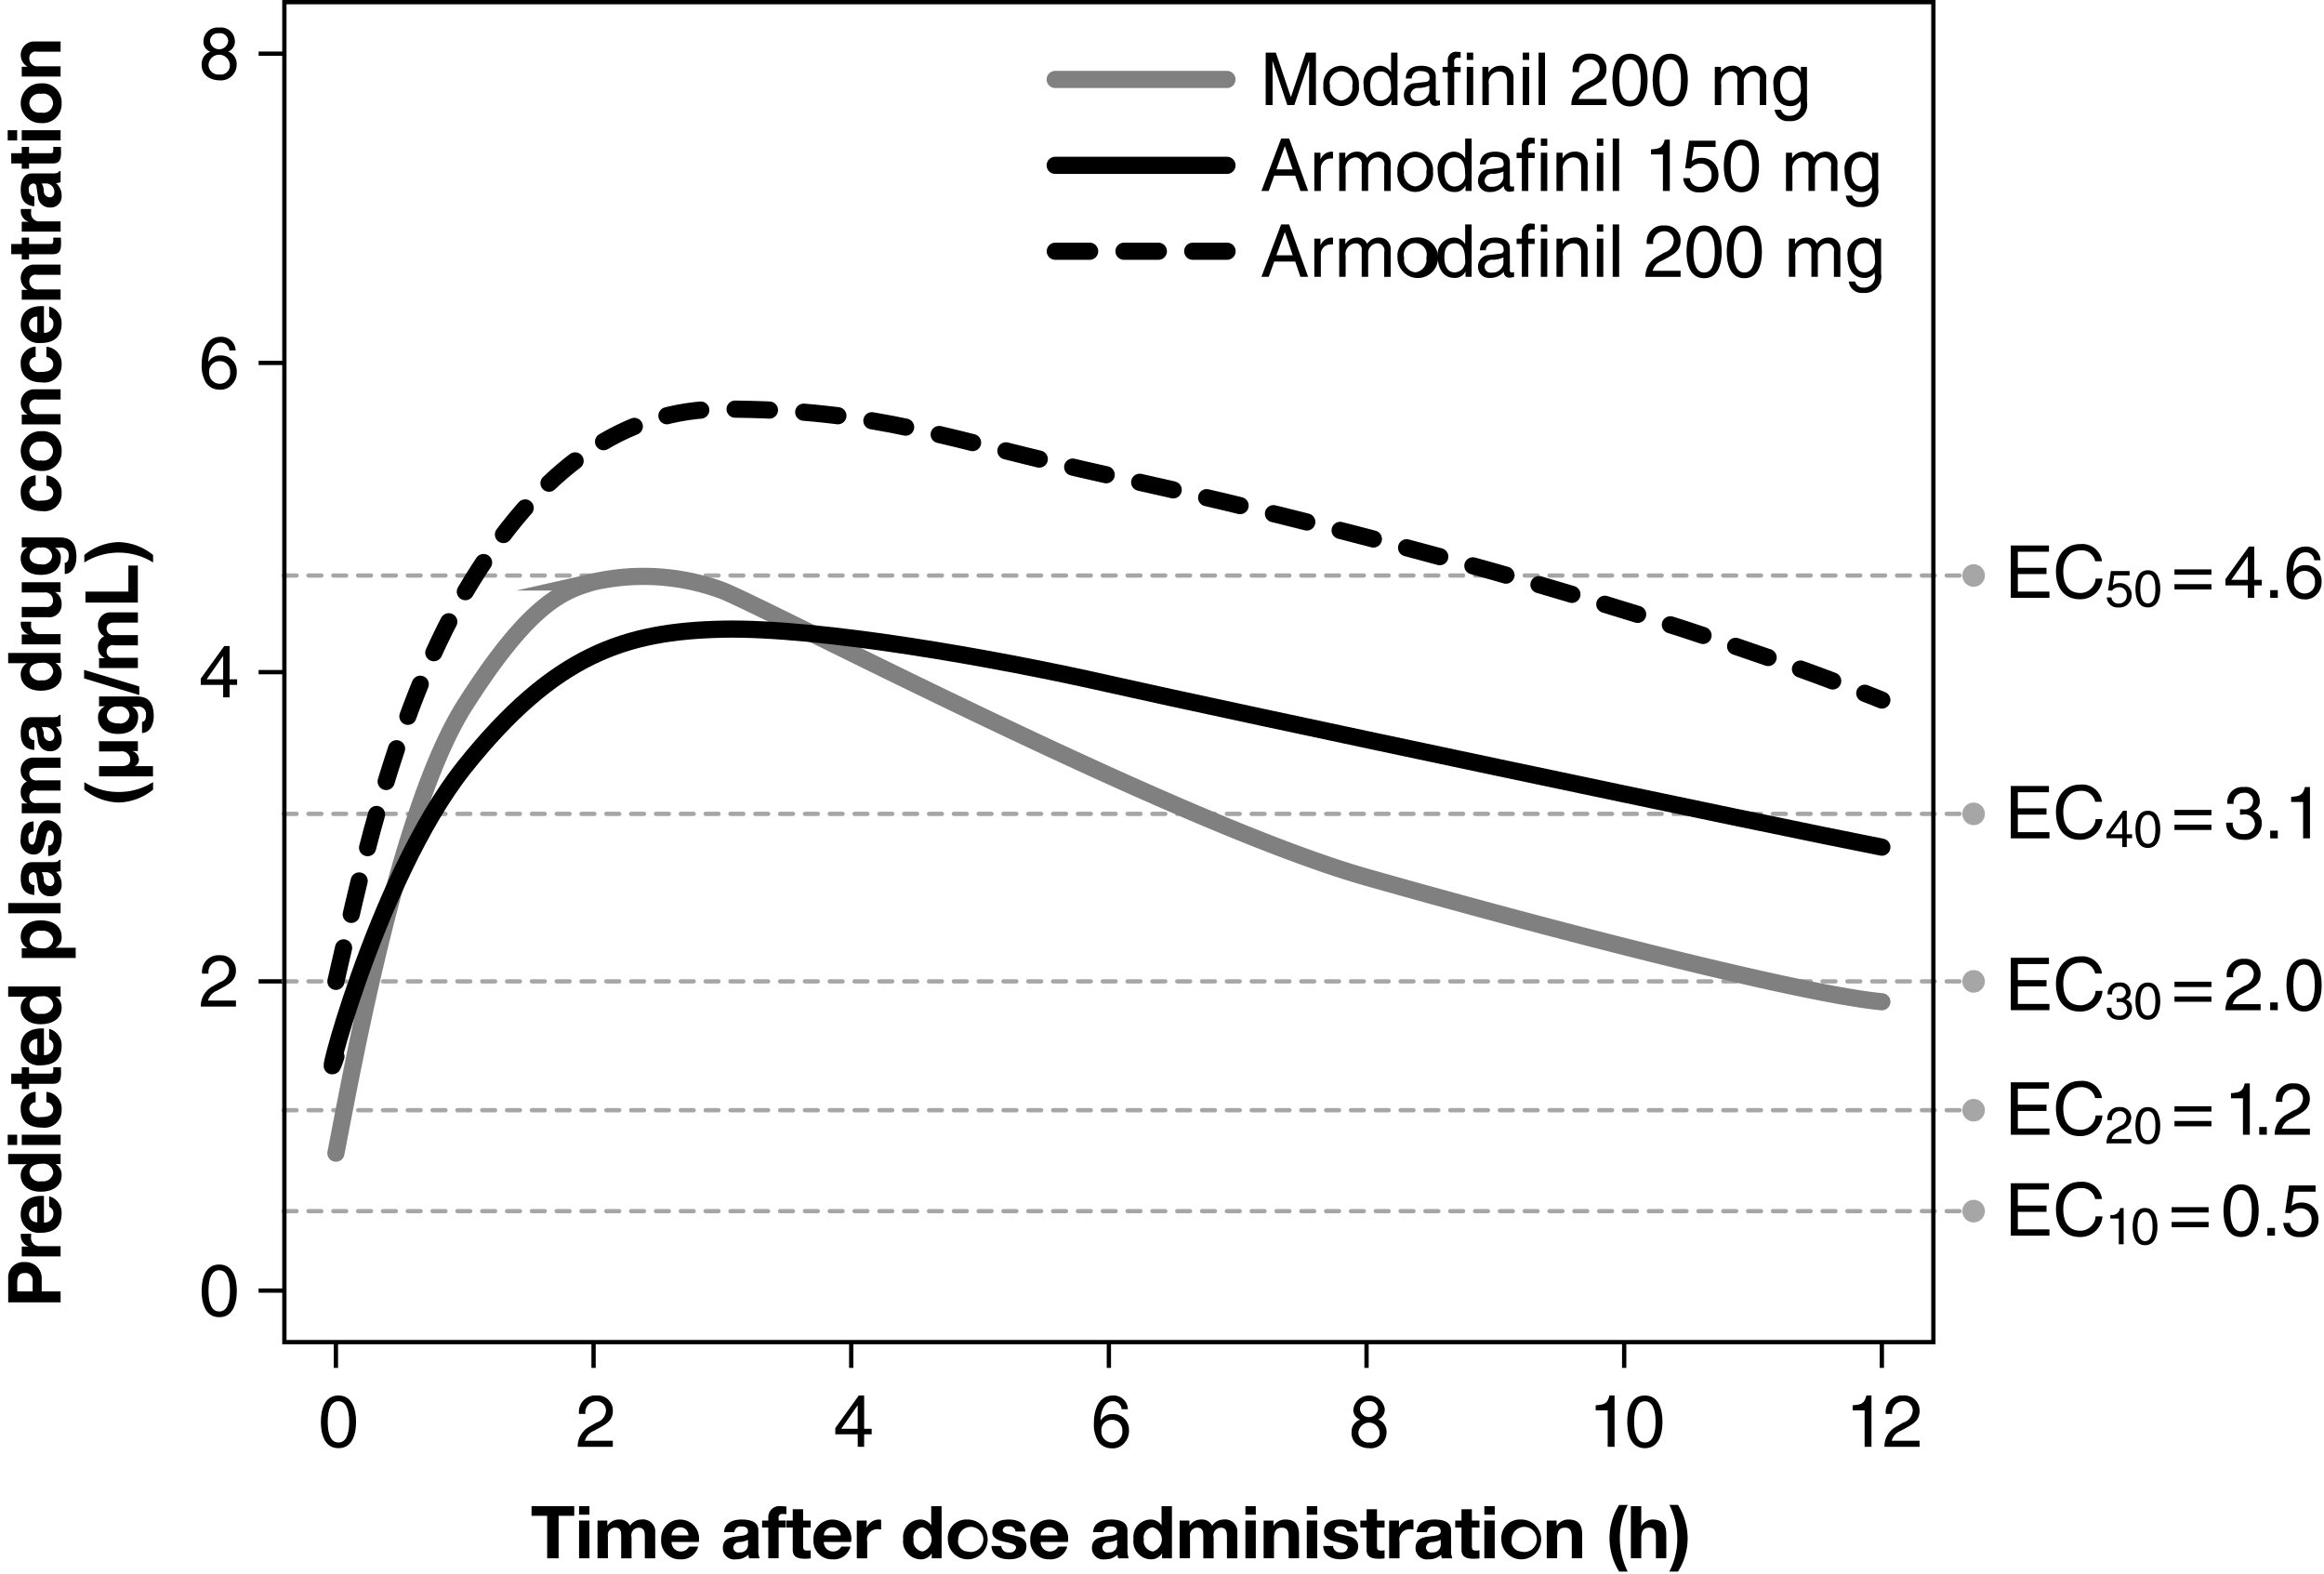 <svg id="Layer_1" data-name="Layer 1" xmlns="http://www.w3.org/2000/svg" viewBox="0 0 270.592 183.27">
  <defs>
    <style>
      .cls-1, .cls-2, .cls-3, .cls-4, .cls-5 {
        fill: none;
        stroke-miterlimit: 10;
      }

      .cls-1, .cls-3, .cls-4 {
        stroke: #000;
      }

      .cls-1, .cls-5 {
        stroke-width: 0.5px;
      }

      .cls-2 {
        stroke: gray;
      }

      .cls-2, .cls-3, .cls-4, .cls-5 {
        stroke-linecap: round;
      }

      .cls-2, .cls-3, .cls-4 {
        stroke-width: 2px;
      }

      .cls-4 {
        stroke-dasharray: 4 4;
      }

      .cls-5 {
        stroke: #a6a6a6;
        stroke-dasharray: 1.5 1.39;
      }

      .cls-6 {
        fill: #a6a6a6;
      }
    </style>
  </defs>
  <title>CEP5249_Figure-07</title>
  <g>
    <path d="M16.111,165.262v1.275h-6.1v-2.788a1.784,1.784,0,0,1,1.955-1.9A1.87,1.87,0,0,1,13.91,163.8v1.462h2.2Zm-3.255-1.181a0.83,0.83,0,0,0-.952-0.952c-0.6,0-.841.332-0.841,1.122v1.011h1.793v-1.181Z" transform="translate(-9.056 -14.917)"/>
    <path d="M11.589,161.182v-1.139h0.782v-0.017a1.323,1.323,0,0,1-.9-1.241,2.143,2.143,0,0,1,.017-0.229h1.207a2.213,2.213,0,0,0-.017.34,0.961,0.961,0,0,0,1.079,1.1h2.354v1.19H11.589Z" transform="translate(-9.056 -14.917)"/>
    <path d="M14.785,154.195a1.958,1.958,0,0,1,1.445,1.989c0,1.275-.612,2.252-2.474,2.252a2.1,2.1,0,0,1-2.286-2.167c0-.893.425-2.125,2.49-2.125h0.212v3.1a1.015,1.015,0,0,0,1.1-1.062,0.765,0.765,0,0,0-.493-0.765v-1.224ZM13.4,155.368a0.923,0.923,0,1,0,0,1.844v-1.844Z" transform="translate(-9.056 -14.917)"/>
    <path d="M16.111,149.265v1.165H15.542v0.017a1.436,1.436,0,0,1,.688,1.309c0,1.343-1.19,1.9-2.431,1.9-1.563,0-2.329-.884-2.329-1.878a1.451,1.451,0,0,1,.706-1.309v-0.017H10.008v-1.19h6.1Zm-0.858,2.193a1.113,1.113,0,0,0-1.3-1.054c-0.723,0-1.454.2-1.454,1.02a1.142,1.142,0,0,0,1.386,1.012A1.184,1.184,0,0,0,15.252,151.458Z" transform="translate(-9.056 -14.917)"/>
    <path d="M11.054,147.021v1.19h-1.1v-1.19h1.1Zm0.536,0h4.521v1.19H11.589v-1.19Z" transform="translate(-9.056 -14.917)"/>
    <path d="M14.462,142.032A1.934,1.934,0,0,1,16.23,144.1a2,2,0,0,1-2.252,2.091c-1.462,0-2.507-.637-2.507-2.167a1.85,1.85,0,0,1,1.734-2v1.207a0.768,0.768,0,0,0-.731.731v0.06a1.1,1.1,0,0,0,1.309.943c0.493,0,1.47-.017,1.47-0.918a0.83,0.83,0,0,0-.791-0.808v-1.207Z" transform="translate(-9.056 -14.917)"/>
    <path d="M11.589,139.906v-0.74h0.85v0.74H14.9c0.264,0,.365-0.009.365-0.493,0-.076-0.008-0.161-0.017-0.247h0.9c0.008,0.187.017,0.374,0.017,0.561v0.153c0,1.028-.391,1.215-0.977,1.215H12.439v0.612h-0.85V141.1H10.365v-1.19h1.224Z" transform="translate(-9.056 -14.917)"/>
    <path d="M14.785,134.7a1.958,1.958,0,0,1,1.445,1.989c0,1.275-.612,2.252-2.474,2.252a2.1,2.1,0,0,1-2.286-2.167c0-.893.425-2.125,2.49-2.125h0.212v3.1a1.015,1.015,0,0,0,1.1-1.062,0.765,0.765,0,0,0-.493-0.765V134.7ZM13.4,135.869a0.923,0.923,0,1,0,0,1.844v-1.844Z" transform="translate(-9.056 -14.917)"/>
    <path d="M16.111,129.766v1.165H15.542v0.017a1.436,1.436,0,0,1,.688,1.309c0,1.343-1.19,1.9-2.431,1.9-1.563,0-2.329-.884-2.329-1.878a1.451,1.451,0,0,1,.706-1.309v-0.017H10.008v-1.19h6.1Zm-0.858,2.193a1.113,1.113,0,0,0-1.3-1.054c-0.723,0-1.454.2-1.454,1.02a1.142,1.142,0,0,0,1.386,1.012A1.184,1.184,0,0,0,15.252,131.959Z" transform="translate(-9.056 -14.917)"/>
    <path d="M12.244,125.312v-0.017a1.439,1.439,0,0,1-.773-1.352c0-.995.765-1.878,2.329-1.878,1.241,0,2.431.561,2.431,1.9a1.322,1.322,0,0,1-.7,1.275v0.017H17.87v1.19H11.589v-1.139h0.654Zm3.009-1.045a1.185,1.185,0,0,0-1.368-.977A1.142,1.142,0,0,0,12.5,124.3c0,0.816.731,1.011,1.454,1.011A1.107,1.107,0,0,0,15.252,124.266Z" transform="translate(-9.056 -14.917)"/>
    <path d="M16.111,120.05v1.19h-6.1v-1.19h6.1Z" transform="translate(-9.056 -14.917)"/>
    <path d="M15.227,115.291c0.535,0,.654-0.119.705-0.264h0.179v1.283a1.988,1.988,0,0,1-.536.111,1.839,1.839,0,0,1,.655,1.461,1.269,1.269,0,0,1-1.317,1.377,1.382,1.382,0,0,1-1.445-1.317l-0.162-1.071a0.394,0.394,0,0,0-.357-0.417,0.615,0.615,0,0,0-.527.782,0.639,0.639,0,0,0,.629.73v1.147c-1.385-.136-1.581-1.1-1.581-2.022,0-.638.2-1.8,1.309-1.8h2.448Zm-1.317,1.164a1.742,1.742,0,0,1,.247.808,0.727,0.727,0,0,0,.68.807,0.519,0.519,0,0,0,.544-0.552,0.985,0.985,0,0,0-.893-1.062H13.91Z" transform="translate(-9.056 -14.917)"/>
    <path d="M12.966,111.712a0.654,0.654,0,0,0-.6.8c0,0.646.247,0.731,0.442,0.731,0.714,0,.2-2.83,1.861-2.83a1.707,1.707,0,0,1,1.556,1.98c0,1.028-.357,2.142-1.564,2.176v-1.224c0.382,0,.663-0.238.663-0.986,0-.612-0.3-0.756-0.468-0.756-0.756,0-.187,2.8-1.878,2.8a1.556,1.556,0,0,1-1.513-1.827c0-.884.221-1.938,1.5-2.031v1.164Z" transform="translate(-9.056 -14.917)"/>
    <path d="M16.111,103.119v1.19H13.366c-0.671,0-.893.3-0.893,0.646a0.779,0.779,0,0,0,.926.808h2.711v1.19h-2.72a0.712,0.712,0,0,0-.918.714,0.733,0.733,0,0,0,.884.739h2.754v1.19H11.589v-1.139h0.663v-0.017a1.345,1.345,0,0,1-.782-1.284,1.292,1.292,0,0,1,.723-1.258,1.41,1.41,0,0,1-.723-1.207,1.443,1.443,0,0,1,1.513-1.573h3.127Z" transform="translate(-9.056 -14.917)"/>
    <path d="M15.227,98.41c0.535,0,.654-0.119.705-0.264h0.179V99.43a1.988,1.988,0,0,1-.536.111A1.839,1.839,0,0,1,16.23,101a1.269,1.269,0,0,1-1.317,1.377,1.382,1.382,0,0,1-1.445-1.317l-0.162-1.071a0.394,0.394,0,0,0-.357-0.417,0.615,0.615,0,0,0-.527.782,0.639,0.639,0,0,0,.629.73v1.147c-1.385-.136-1.581-1.1-1.581-2.022,0-.638.2-1.8,1.309-1.8h2.448ZM13.91,99.574a1.742,1.742,0,0,1,.247.808,0.727,0.727,0,0,0,.68.807,0.519,0.519,0,0,0,.544-0.552,0.985,0.985,0,0,0-.893-1.063H13.91Z" transform="translate(-9.056 -14.917)"/>
    <path d="M16.111,90.938V92.1H15.542V92.12a1.436,1.436,0,0,1,.688,1.309c0,1.343-1.19,1.9-2.431,1.9-1.563,0-2.329-.884-2.329-1.878a1.451,1.451,0,0,1,.706-1.309V92.128H10.008v-1.19h6.1Zm-0.858,2.193a1.113,1.113,0,0,0-1.3-1.054c-0.723,0-1.454.2-1.454,1.02a1.142,1.142,0,0,0,1.386,1.012A1.184,1.184,0,0,0,15.252,93.131Z" transform="translate(-9.056 -14.917)"/>
    <path d="M11.589,89.927V88.788h0.782V88.771a1.323,1.323,0,0,1-.9-1.241,2.143,2.143,0,0,1,.017-0.229h1.207a2.213,2.213,0,0,0-.017.34,0.961,0.961,0,0,0,1.079,1.1h2.354v1.19H11.589Z" transform="translate(-9.056 -14.917)"/>
    <path d="M16.111,82.7v1.139H15.474v0.017a1.49,1.49,0,0,1,.756,1.377,1.456,1.456,0,0,1-1.666,1.538H11.589v-1.19h2.8a0.709,0.709,0,0,0,.833-0.773,0.9,0.9,0,0,0-1.028-.918H11.589V82.7h4.521Z" transform="translate(-9.056 -14.917)"/>
    <path d="M11.589,77.483h4.284c0.782,0,2.082.06,2.082,2.287,0,0.935-.4,1.92-1.36,1.972V80.449c0.229-.051.459-0.145,0.459-0.833a0.859,0.859,0,0,0-1.037-.943H15.474l-0.017.017a1.229,1.229,0,0,1,.68,1.207c0,1.088-.756,1.946-2.337,1.946-1.563,0-2.329-.884-2.329-1.878a1.361,1.361,0,0,1,.791-1.326V78.622H11.589V77.483Zm3.544,2.193a1.087,1.087,0,0,0-1.309-1.011,1.139,1.139,0,0,0-1.326,1.02c0,0.442.323,0.935,1.377,0.935A1.075,1.075,0,0,0,15.133,79.676Z" transform="translate(-9.056 -14.917)"/>
    <path d="M14.462,70.267a1.934,1.934,0,0,1,1.768,2.065,2,2,0,0,1-2.252,2.091c-1.462,0-2.507-.637-2.507-2.167a1.85,1.85,0,0,1,1.734-2v1.207a0.768,0.768,0,0,0-.731.731v0.06a1.1,1.1,0,0,0,1.309.943c0.493,0,1.47-.017,1.47-0.918a0.83,0.83,0,0,0-.791-0.808V70.267Z" transform="translate(-9.056 -14.917)"/>
    <path d="M16.23,67.428a2.2,2.2,0,0,1-2.38,2.312,2.313,2.313,0,1,1,0-4.624A2.2,2.2,0,0,1,16.23,67.428Zm-3.757,0a1.152,1.152,0,0,0,1.377,1.088,1.118,1.118,0,1,0,0-2.176A1.152,1.152,0,0,0,12.473,67.428Z" transform="translate(-9.056 -14.917)"/>
    <path d="M16.111,60.237v1.19H13.366a0.729,0.729,0,0,0-.893.773,0.926,0.926,0,0,0,1.045.935h2.592v1.19H11.589V63.186h0.663V63.169a1.573,1.573,0,0,1,.731-2.932h3.127Z" transform="translate(-9.056 -14.917)"/>
    <path d="M14.462,55.282a1.934,1.934,0,0,1,1.768,2.065,2,2,0,0,1-2.252,2.091c-1.462,0-2.507-.637-2.507-2.167a1.85,1.85,0,0,1,1.734-2V56.48a0.768,0.768,0,0,0-.731.731v0.06a1.1,1.1,0,0,0,1.309.943c0.493,0,1.47-.017,1.47-0.918a0.83,0.83,0,0,0-.791-0.808V55.282Z" transform="translate(-9.056 -14.917)"/>
    <path d="M14.785,50.606A1.958,1.958,0,0,1,16.23,52.6c0,1.275-.612,2.252-2.474,2.252A2.1,2.1,0,0,1,11.47,52.68c0-.893.425-2.125,2.49-2.125h0.212v3.1a1.015,1.015,0,0,0,1.1-1.062,0.765,0.765,0,0,0-.493-0.765V50.606ZM13.4,51.779a0.923,0.923,0,1,0,0,1.844V51.779Z" transform="translate(-9.056 -14.917)"/>
    <path d="M16.111,45.719v1.19H13.366a0.729,0.729,0,0,0-.893.773,0.926,0.926,0,0,0,1.045.935h2.592v1.19H11.589V48.668h0.663V48.651a1.573,1.573,0,0,1,.731-2.932h3.127Z" transform="translate(-9.056 -14.917)"/>
    <path d="M11.589,43.322v-0.74h0.85v0.74H14.9c0.264,0,.365-0.009.365-0.493,0-.076-0.008-0.161-0.017-0.247h0.9c0.008,0.187.017,0.374,0.017,0.561V43.3c0,1.028-.391,1.215-0.977,1.215H12.439v0.612h-0.85V44.512H10.365v-1.19h1.224Z" transform="translate(-9.056 -14.917)"/>
    <path d="M11.589,41.876V40.738h0.782V40.721a1.323,1.323,0,0,1-.9-1.241,2.143,2.143,0,0,1,.017-0.229h1.207a2.213,2.213,0,0,0-.017.34,0.961,0.961,0,0,0,1.079,1.1h2.354v1.19H11.589Z" transform="translate(-9.056 -14.917)"/>
    <path d="M15.227,35.111c0.535,0,.654-0.119.705-0.264h0.179v1.283a1.988,1.988,0,0,1-.536.111A1.839,1.839,0,0,1,16.23,37.7a1.269,1.269,0,0,1-1.317,1.377,1.382,1.382,0,0,1-1.445-1.317l-0.162-1.071a0.394,0.394,0,0,0-.357-0.417,0.615,0.615,0,0,0-.527.782,0.639,0.639,0,0,0,.629.73v1.147c-1.385-.136-1.581-1.1-1.581-2.022,0-.638.2-1.8,1.309-1.8h2.448ZM13.91,36.275a1.742,1.742,0,0,1,.247.808,0.727,0.727,0,0,0,.68.807,0.519,0.519,0,0,0,.544-0.552,0.985,0.985,0,0,0-.893-1.062H13.91Z" transform="translate(-9.056 -14.917)"/>
    <path d="M11.589,32.756v-0.74h0.85v0.74H14.9c0.264,0,.365-0.009.365-0.493,0-.076-0.008-0.161-0.017-0.247h0.9c0.008,0.187.017,0.374,0.017,0.561v0.153c0,1.028-.391,1.215-0.977,1.215H12.439v0.612h-0.85V33.946H10.365v-1.19h1.224Z" transform="translate(-9.056 -14.917)"/>
    <path d="M11.054,30.079v1.19h-1.1v-1.19h1.1Zm0.536,0h4.521v1.19H11.589v-1.19Z" transform="translate(-9.056 -14.917)"/>
    <path d="M16.23,26.934a2.2,2.2,0,0,1-2.38,2.312,2.313,2.313,0,1,1,0-4.624A2.2,2.2,0,0,1,16.23,26.934Zm-3.757,0a1.152,1.152,0,0,0,1.377,1.088,1.118,1.118,0,1,0,0-2.176A1.152,1.152,0,0,0,12.473,26.934Z" transform="translate(-9.056 -14.917)"/>
    <path d="M16.111,19.743v1.19H13.366a0.729,0.729,0,0,0-.893.773,0.926,0.926,0,0,0,1.045.935h2.592v1.19H11.589V22.692h0.663V22.675a1.573,1.573,0,0,1,.731-2.932h3.127Z" transform="translate(-9.056 -14.917)"/>
    <path d="M26.879,106.846a6.638,6.638,0,0,1-3.986,1.5,6.609,6.609,0,0,1-4.02-1.5V105.97a7.327,7.327,0,0,0,4.02,1.147,7.406,7.406,0,0,0,3.986-1.147v0.875Z" transform="translate(-9.056 -14.917)"/>
    <path d="M25.111,102.35H24.474v0.017a1.04,1.04,0,0,1,.756.96,0.808,0.808,0,0,1-.484.782H26.87v1.19H20.589v-1.19h2.635c0.833,0,1-.417,1-0.782a0.989,0.989,0,0,0-1.2-.926H20.589v-1.19h4.521v1.139Z" transform="translate(-9.056 -14.917)"/>
    <path d="M20.589,96h4.284c0.782,0,2.082.06,2.082,2.287,0,0.935-.4,1.92-1.36,1.972V98.966c0.229-.051.459-0.145,0.459-0.833a0.859,0.859,0,0,0-1.037-.943H24.474l-0.017.017a1.229,1.229,0,0,1,.68,1.207c0,1.088-.756,1.946-2.337,1.946-1.563,0-2.329-.884-2.329-1.878a1.361,1.361,0,0,1,.791-1.326V97.139H20.589V96Zm3.544,2.193a1.087,1.087,0,0,0-1.309-1.011A1.139,1.139,0,0,0,21.5,98.2c0,0.442.323,0.935,1.377,0.935A1.075,1.075,0,0,0,24.133,98.193Z" transform="translate(-9.056 -14.917)"/>
    <path d="M25.272,94.835V95.83L18.847,93.9V92.906Z" transform="translate(-9.056 -14.917)"/>
    <path d="M25.111,86.209V87.4H22.366c-0.671,0-.893.3-0.893,0.646a0.779,0.779,0,0,0,.926.808h2.711v1.19h-2.72a0.712,0.712,0,0,0-.918.714,0.733,0.733,0,0,0,.884.739h2.754v1.19H20.589V91.546h0.663V91.529a1.345,1.345,0,0,1-.782-1.284,1.292,1.292,0,0,1,.723-1.258,1.41,1.41,0,0,1-.723-1.207,1.443,1.443,0,0,1,1.513-1.573h3.127Z" transform="translate(-9.056 -14.917)"/>
    <path d="M24.006,83.794V80.76h1.1v4.309h-6.1V83.794h5Z" transform="translate(-9.056 -14.917)"/>
    <path d="M18.873,79.527a6.636,6.636,0,0,1,3.986-1.5,6.613,6.613,0,0,1,4.021,1.5V80.4a7.557,7.557,0,0,0-8.006,0V79.527Z" transform="translate(-9.056 -14.917)"/>
  </g>
  <g>
    <path d="M35.634,20.925a1.508,1.508,0,0,1,.978,1.454,1.834,1.834,0,0,1-2.023,1.887,2.448,2.448,0,0,1-1.436-.459,1.672,1.672,0,0,1-.612-1.419,1.475,1.475,0,0,1,1.012-1.454,1.184,1.184,0,0,1-.808-1.164,1.632,1.632,0,0,1,1.811-1.641A1.619,1.619,0,0,1,36.4,19.667,1.256,1.256,0,0,1,35.634,20.925ZM33.34,22.4a1.137,1.137,0,0,0,1.275,1.19,1.05,1.05,0,0,0,1.2-1.13A1.242,1.242,0,0,0,33.34,22.4Zm2.286-2.711a0.94,0.94,0,0,0-1.113-.893,0.892,0.892,0,0,0-.995.935A1.061,1.061,0,0,0,35.626,19.692Z" transform="translate(-9.056 -14.917)"/>
    <path d="M35.762,55.718a0.974,0.974,0,0,0-1.028-.918c-1.173,0-1.419,1.581-1.419,2.21l0.017,0.017A1.538,1.538,0,0,1,34.75,56.3a1.815,1.815,0,0,1,1.87,1.9,2.014,2.014,0,0,1-.569,1.5,1.754,1.754,0,0,1-1.513.578A1.837,1.837,0,0,1,33,59.4a3.86,3.86,0,0,1-.459-2.074c0-1.309.425-3.2,2.21-3.2a1.647,1.647,0,0,1,1.742,1.589H35.762Zm-1.088,3.876a1.212,1.212,0,0,0,1.173-1.369,1.166,1.166,0,0,0-1.207-1.258,1.184,1.184,0,0,0-1.224,1.3A1.236,1.236,0,0,0,34.674,59.594Z" transform="translate(-9.056 -14.917)"/>
    <path d="M35.788,94.65V96.1H35.04V94.65H32.43V93.919l2.737-3.791h0.621V94h0.875V94.65H35.788ZM33.119,94H35.04V91.293H35.022Z" transform="translate(-9.056 -14.917)"/>
    <path d="M32.592,128.271a1.906,1.906,0,0,1,2.065-2.142,1.749,1.749,0,0,1,1.87,1.785c0,1.071-.706,1.521-1.6,2l-0.621.34A1.717,1.717,0,0,0,33.28,131.4h3.247V132.1H32.439a2.6,2.6,0,0,1,1.4-2.371l0.79-.459a1.524,1.524,0,0,0,1.1-1.394,1.069,1.069,0,0,0-1.182-1.08,1.272,1.272,0,0,0-1.207,1.471H32.592Z" transform="translate(-9.056 -14.917)"/>
    <path d="M34.581,168.265c-1.717,0-2.048-1.828-2.048-3.068s0.332-3.068,2.048-3.068,2.048,1.828,2.048,3.068S36.3,168.265,34.581,168.265Zm0-5.465c-0.858,0-1.25.9-1.25,2.4s0.391,2.4,1.25,2.4,1.25-.9,1.25-2.4S35.439,162.8,34.581,162.8Z" transform="translate(-9.056 -14.917)"/>
  </g>
  <g>
    <path d="M48.465,183.515c-1.717,0-2.048-1.828-2.048-3.068s0.332-3.068,2.048-3.068,2.048,1.828,2.048,3.068S50.182,183.515,48.465,183.515Zm0-5.465c-0.858,0-1.25.9-1.25,2.4s0.391,2.4,1.25,2.4,1.25-.9,1.25-2.4S49.323,178.05,48.465,178.05Z" transform="translate(-9.056 -14.917)"/>
    <path d="M76.476,179.521a1.906,1.906,0,0,1,2.065-2.142,1.749,1.749,0,0,1,1.87,1.785c0,1.071-.706,1.521-1.6,2l-0.621.34a1.717,1.717,0,0,0-1.028,1.147h3.247v0.706H76.323a2.6,2.6,0,0,1,1.4-2.371l0.79-.459a1.524,1.524,0,0,0,1.1-1.394,1.069,1.069,0,0,0-1.182-1.08,1.272,1.272,0,0,0-1.207,1.471H76.476Z" transform="translate(-9.056 -14.917)"/>
    <path d="M109.672,181.9v1.453h-0.748V181.9h-2.609v-0.731l2.737-3.791h0.621v3.876h0.875V181.9h-0.875ZM107,181.254h1.921v-2.711h-0.017Z" transform="translate(-9.056 -14.917)"/>
    <path d="M139.646,178.968a0.974,0.974,0,0,0-1.028-.918c-1.173,0-1.419,1.581-1.419,2.21l0.017,0.017a1.538,1.538,0,0,1,1.419-.731,1.816,1.816,0,0,1,1.87,1.9,2.017,2.017,0,0,1-.57,1.5,1.754,1.754,0,0,1-1.513.578,1.837,1.837,0,0,1-1.539-.867,3.86,3.86,0,0,1-.459-2.074c0-1.309.425-3.2,2.21-3.2a1.647,1.647,0,0,1,1.742,1.589h-0.731Zm-1.088,3.876a1.212,1.212,0,0,0,1.173-1.369,1.166,1.166,0,0,0-1.207-1.258,1.184,1.184,0,0,0-1.224,1.3A1.236,1.236,0,0,0,138.559,182.844Z" transform="translate(-9.056 -14.917)"/>
    <path d="M169.519,180.175a1.509,1.509,0,0,1,.978,1.454,1.834,1.834,0,0,1-2.023,1.887,2.452,2.452,0,0,1-1.437-.459,1.674,1.674,0,0,1-.611-1.419,1.474,1.474,0,0,1,1.011-1.454,1.183,1.183,0,0,1-.807-1.164,1.846,1.846,0,0,1,3.654-.1A1.257,1.257,0,0,1,169.519,180.175Zm-2.295,1.479a1.136,1.136,0,0,0,1.274,1.19,1.05,1.05,0,0,0,1.2-1.13A1.241,1.241,0,0,0,167.224,181.654Zm2.286-2.711a0.941,0.941,0,0,0-1.113-.893,0.892,0.892,0,0,0-.994.935A1.061,1.061,0,0,0,169.51,178.942Z" transform="translate(-9.056 -14.917)"/>
    <path d="M197.045,183.354h-0.8v-4.241h-1.394v-0.595c0.969-.068,1.368-0.162,1.606-1.139h0.586v5.975Z" transform="translate(-9.056 -14.917)"/>
    <path d="M200.573,183.515c-1.717,0-2.048-1.828-2.048-3.068s0.331-3.068,2.048-3.068,2.049,1.828,2.049,3.068S202.29,183.515,200.573,183.515Zm0-5.465c-0.858,0-1.249.9-1.249,2.4s0.391,2.4,1.249,2.4,1.25-.9,1.25-2.4S201.431,178.05,200.573,178.05Z" transform="translate(-9.056 -14.917)"/>
    <path d="M226.96,183.354h-0.8v-4.241h-1.394v-0.595c0.969-.068,1.368-0.162,1.606-1.139h0.586v5.975Z" transform="translate(-9.056 -14.917)"/>
    <path d="M228.627,179.521a1.906,1.906,0,0,1,2.065-2.142,1.749,1.749,0,0,1,1.869,1.785c0,1.071-.705,1.521-1.6,2l-0.62.34a1.717,1.717,0,0,0-1.028,1.147h3.246v0.706h-4.088a2.606,2.606,0,0,1,1.4-2.371l0.791-.459a1.524,1.524,0,0,0,1.1-1.394,1.068,1.068,0,0,0-1.181-1.08,1.272,1.272,0,0,0-1.207,1.471h-0.748Z" transform="translate(-9.056 -14.917)"/>
  </g>
  <line class="cls-1" x1="30.111" y1="6.25" x2="33.174" y2="6.25"/>
  <line class="cls-1" x1="30.111" y1="42.25" x2="33.174" y2="42.25"/>
  <line class="cls-1" x1="30.111" y1="78.25" x2="33.174" y2="78.25"/>
  <line class="cls-1" x1="30.111" y1="114.25" x2="33.174" y2="114.25"/>
  <line class="cls-1" x1="30.111" y1="150.25" x2="33.174" y2="150.25"/>
  <line class="cls-1" x1="39.111" y1="156.313" x2="39.111" y2="159.25"/>
  <line class="cls-1" x1="69.111" y1="156.313" x2="69.111" y2="159.25"/>
  <line class="cls-1" x1="99.111" y1="156.313" x2="99.111" y2="159.25"/>
  <line class="cls-1" x1="129.111" y1="156.313" x2="129.111" y2="159.25"/>
  <line class="cls-1" x1="159.111" y1="156.313" x2="159.111" y2="159.25"/>
  <line class="cls-1" x1="189.111" y1="156.313" x2="189.111" y2="159.25"/>
  <line class="cls-1" x1="219.111" y1="156.313" x2="219.111" y2="159.25"/>
  <g>
    <path d="M72.764,191.387H70.945v-1.122h4.972v1.122H74.1v4.946H72.764v-4.946Z" transform="translate(-9.056 -14.917)"/>
    <path d="M77.686,191.259H76.479v-0.994h1.207v0.994Zm-1.207.68h1.207v4.394H76.479v-4.394Z" transform="translate(-9.056 -14.917)"/>
    <path d="M78.629,191.939h1.139v0.595h0.017a1.588,1.588,0,0,1,1.343-.714,1.3,1.3,0,0,1,1.283.731,1.6,1.6,0,0,1,1.326-.731,1.422,1.422,0,0,1,1.606,1.572v2.941H84.137v-2.49c0-.586-0.051-1.071-0.74-1.071a0.884,0.884,0,0,0-.807,1.113v2.448H81.383v-2.465c0-.51.034-1.1-0.731-1.1a0.865,0.865,0,0,0-.816,1.011v2.55H78.629v-4.394Z" transform="translate(-9.056 -14.917)"/>
    <path d="M87.248,194.43a1.08,1.08,0,0,0,2.032.544h1.062a1.976,1.976,0,0,1-2.057,1.479,2.146,2.146,0,0,1-2.244-2.312,2.208,2.208,0,1,1,4.377.289h-3.17Zm1.963-.765a0.92,0.92,0,0,0-.96-0.935,0.951,0.951,0,0,0-1,.935h1.963Z" transform="translate(-9.056 -14.917)"/>
    <path d="M93.359,193.291c0.068-1.13,1.08-1.471,2.065-1.471,0.875,0,1.929.2,1.929,1.25v2.286a2.247,2.247,0,0,0,.153.978H96.283a1.811,1.811,0,0,1-.085-0.425,2.015,2.015,0,0,1-1.479.544,1.31,1.31,0,0,1-1.5-1.317c0-.995.748-1.232,1.5-1.334s1.428-.085,1.428-0.578c0-.518-0.357-0.595-0.782-0.595a0.687,0.687,0,0,0-.8.663H93.359Zm2.788,0.892a2.4,2.4,0,0,1-1,.255,0.69,0.69,0,0,0-.714.646,0.593,0.593,0,0,0,.739.561,0.9,0.9,0,0,0,.978-1.011v-0.451Z" transform="translate(-9.056 -14.917)"/>
    <path d="M98.511,192.747H97.788v-0.808h0.723V191.6a1.291,1.291,0,0,1,1.47-1.334c0.212,0,.434.025,0.637,0.034v0.9a3.725,3.725,0,0,0-.442-0.026,0.408,0.408,0,0,0-.459.5v0.264h0.833v0.808H99.717v3.586H98.511v-3.586Z" transform="translate(-9.056 -14.917)"/>
    <path d="M102.565,191.939h0.884v0.808h-0.884v2.176c0,0.408.1,0.51,0.51,0.51a1.826,1.826,0,0,0,.374-0.034v0.943a4.6,4.6,0,0,1-.705.042c-0.74,0-1.386-.17-1.386-1.045v-2.592h-0.731v-0.808h0.731v-1.317h1.207v1.317Z" transform="translate(-9.056 -14.917)"/>
    <path d="M104.979,194.43a1.08,1.08,0,0,0,2.032.544h1.062a1.976,1.976,0,0,1-2.057,1.479,2.146,2.146,0,0,1-2.244-2.312,2.208,2.208,0,1,1,4.377.289h-3.17Zm1.963-.765a0.92,0.92,0,0,0-.96-0.935,0.951,0.951,0,0,0-1,.935h1.963Z" transform="translate(-9.056 -14.917)"/>
    <path d="M108.821,191.939h1.147v0.816h0.017a1.554,1.554,0,0,1,1.4-.935,0.9,0.9,0,0,1,.263.042v1.122a2.21,2.21,0,0,0-.433-0.042,1.187,1.187,0,0,0-1.19,1.411v1.98h-1.207v-4.394Z" transform="translate(-9.056 -14.917)"/>
    <path d="M117.542,195.772h-0.017a1.459,1.459,0,0,1-1.334.68,2.086,2.086,0,0,1-1.972-2.354,2.038,2.038,0,0,1,1.946-2.278,1.511,1.511,0,0,1,1.3.655h0.017v-2.21h1.207v6.068h-1.147v-0.561Zm-1.054-3.042a1.166,1.166,0,0,0-1.062,1.4,1.216,1.216,0,0,0,1.062,1.411A1.472,1.472,0,0,0,116.487,192.73Z" transform="translate(-9.056 -14.917)"/>
    <path d="M121.689,191.82a2.317,2.317,0,1,1-2.27,2.32A2.158,2.158,0,0,1,121.689,191.82Zm0,3.723a1.462,1.462,0,1,0-1.062-1.4A1.164,1.164,0,0,0,121.689,195.543Z" transform="translate(-9.056 -14.917)"/>
    <path d="M125.642,194.906a0.8,0.8,0,0,0,.926.739,0.673,0.673,0,0,0,.791-0.561c0-.365-0.5-0.493-1.369-0.68-0.7-.153-1.394-0.4-1.394-1.173,0-1.122.969-1.411,1.912-1.411,0.96,0,1.844.323,1.938,1.4H127.3a0.677,0.677,0,0,0-.825-0.595,0.544,0.544,0,0,0-.671.408c0,0.434.68,0.493,1.369,0.655,0.705,0.161,1.394.417,1.394,1.232,0,1.156-1,1.53-2.006,1.53-1.02,0-2.014-.383-2.065-1.547h1.147Z" transform="translate(-9.056 -14.917)"/>
    <path d="M130.223,194.43a1.08,1.08,0,0,0,2.032.544h1.062a1.976,1.976,0,0,1-2.057,1.479,2.146,2.146,0,0,1-2.244-2.312,2.208,2.208,0,1,1,4.377.289h-3.17Zm1.963-.765a0.92,0.92,0,0,0-.96-0.935,0.951,0.951,0,0,0-1,.935h1.963Z" transform="translate(-9.056 -14.917)"/>
    <path d="M136.335,193.291c0.068-1.13,1.079-1.471,2.065-1.471,0.875,0,1.929.2,1.929,1.25v2.286a2.247,2.247,0,0,0,.153.978h-1.224a1.811,1.811,0,0,1-.085-0.425,2.015,2.015,0,0,1-1.479.544,1.31,1.31,0,0,1-1.5-1.317c0-.995.748-1.232,1.5-1.334s1.428-.085,1.428-0.578c0-.518-0.357-0.595-0.782-0.595a0.687,0.687,0,0,0-.8.663h-1.207Zm2.788,0.892a2.4,2.4,0,0,1-1,.255,0.69,0.69,0,0,0-.714.646,0.593,0.593,0,0,0,.739.561,0.9,0.9,0,0,0,.978-1.011v-0.451Z" transform="translate(-9.056 -14.917)"/>
    <path d="M144.358,195.772h-0.017a1.459,1.459,0,0,1-1.334.68,2.086,2.086,0,0,1-1.972-2.354,2.038,2.038,0,0,1,1.946-2.278,1.511,1.511,0,0,1,1.3.655H144.3v-2.21h1.207v6.068h-1.147v-0.561ZM143.3,192.73a1.166,1.166,0,0,0-1.062,1.4,1.216,1.216,0,0,0,1.062,1.411A1.472,1.472,0,0,0,143.3,192.73Z" transform="translate(-9.056 -14.917)"/>
    <path d="M146.407,191.939h1.139v0.595h0.017a1.588,1.588,0,0,1,1.343-.714,1.3,1.3,0,0,1,1.283.731,1.6,1.6,0,0,1,1.326-.731,1.421,1.421,0,0,1,1.606,1.572v2.941h-1.207v-2.49c0-.586-0.051-1.071-0.74-1.071a0.884,0.884,0,0,0-.807,1.113v2.448h-1.207v-2.465c0-.51.034-1.1-0.731-1.1a0.865,0.865,0,0,0-.816,1.011v2.55h-1.207v-4.394Z" transform="translate(-9.056 -14.917)"/>
    <path d="M155.272,191.259h-1.207v-0.994h1.207v0.994Zm-1.207.68h1.207v4.394h-1.207v-4.394Z" transform="translate(-9.056 -14.917)"/>
    <path d="M156.182,191.939h1.147v0.612h0.025a1.568,1.568,0,0,1,1.343-.731c1.284,0,1.606.723,1.606,1.811v2.7H159.1v-2.482c0-.722-0.212-1.079-0.773-1.079-0.654,0-.935.365-0.935,1.258v2.3h-1.207v-4.394Z" transform="translate(-9.056 -14.917)"/>
    <path d="M162.421,191.259h-1.207v-0.994h1.207v0.994Zm-1.207.68h1.207v4.394h-1.207v-4.394Z" transform="translate(-9.056 -14.917)"/>
    <path d="M164.266,194.906a0.8,0.8,0,0,0,.926.739,0.673,0.673,0,0,0,.791-0.561c0-.365-0.5-0.493-1.369-0.68-0.7-.153-1.394-0.4-1.394-1.173,0-1.122.969-1.411,1.912-1.411,0.96,0,1.844.323,1.938,1.4h-1.147a0.677,0.677,0,0,0-.825-0.595,0.544,0.544,0,0,0-.671.408c0,0.434.68,0.493,1.369,0.655,0.705,0.161,1.394.417,1.394,1.232,0,1.156-1,1.53-2.005,1.53-1.02,0-2.015-.383-2.065-1.547h1.147Z" transform="translate(-9.056 -14.917)"/>
    <path d="M169.382,191.939h0.884v0.808h-0.884v2.176c0,0.408.1,0.51,0.51,0.51a1.826,1.826,0,0,0,.374-0.034v0.943a4.6,4.6,0,0,1-.705.042c-0.74,0-1.386-.17-1.386-1.045v-2.592h-0.731v-0.808h0.731v-1.317h1.207v1.317Z" transform="translate(-9.056 -14.917)"/>
    <path d="M170.8,191.939h1.147v0.816h0.017a1.554,1.554,0,0,1,1.4-.935,0.9,0.9,0,0,1,.263.042v1.122a2.211,2.211,0,0,0-.434-0.042,1.187,1.187,0,0,0-1.189,1.411v1.98H170.8v-4.394Z" transform="translate(-9.056 -14.917)"/>
    <path d="M174.015,193.291c0.068-1.13,1.08-1.471,2.065-1.471,0.875,0,1.929.2,1.929,1.25v2.286a2.247,2.247,0,0,0,.153.978h-1.224a1.811,1.811,0,0,1-.085-0.425,2.015,2.015,0,0,1-1.479.544,1.31,1.31,0,0,1-1.5-1.317c0-.995.748-1.232,1.5-1.334s1.428-.085,1.428-0.578c0-.518-0.357-0.595-0.782-0.595a0.687,0.687,0,0,0-.8.663h-1.207Zm2.788,0.892a2.4,2.4,0,0,1-1,.255,0.69,0.69,0,0,0-.714.646,0.593,0.593,0,0,0,.739.561,0.9,0.9,0,0,0,.978-1.011v-0.451Z" transform="translate(-9.056 -14.917)"/>
    <path d="M180.432,191.939h0.884v0.808h-0.884v2.176c0,0.408.1,0.51,0.51,0.51a1.826,1.826,0,0,0,.374-0.034v0.943a4.6,4.6,0,0,1-.705.042c-0.74,0-1.386-.17-1.386-1.045v-2.592h-0.731v-0.808h0.731v-1.317h1.207v1.317Z" transform="translate(-9.056 -14.917)"/>
    <path d="M183.092,191.259h-1.207v-0.994h1.207v0.994Zm-1.207.68h1.207v4.394h-1.207v-4.394Z" transform="translate(-9.056 -14.917)"/>
    <path d="M186.135,191.82a2.317,2.317,0,1,1-2.27,2.32A2.158,2.158,0,0,1,186.135,191.82Zm0,3.723a1.462,1.462,0,1,0-1.062-1.4A1.164,1.164,0,0,0,186.135,195.543Z" transform="translate(-9.056 -14.917)"/>
    <path d="M189.153,191.939H190.3v0.612h0.025a1.568,1.568,0,0,1,1.343-.731c1.284,0,1.606.723,1.606,1.811v2.7h-1.207v-2.482c0-.722-0.212-1.079-0.773-1.079-0.654,0-.935.365-0.935,1.258v2.3h-1.207v-4.394Z" transform="translate(-9.056 -14.917)"/>
    <path d="M198.587,190.121a8.3,8.3,0,0,0-.926,3.85,8.528,8.528,0,0,0,.918,3.91h-1a7.52,7.52,0,0,1-1.122-3.825,7.388,7.388,0,0,1,1.122-3.935h1.011Z" transform="translate(-9.056 -14.917)"/>
    <path d="M198.945,190.265h1.207v2.286h0.025a1.544,1.544,0,0,1,1.283-.731c1.284,0,1.606.723,1.606,1.811v2.7H201.86v-2.482c0-.722-0.212-1.079-0.773-1.079-0.654,0-.935.365-0.935,1.258v2.3h-1.207v-6.068Z" transform="translate(-9.056 -14.917)"/>
    <path d="M203.424,197.88a8.238,8.238,0,0,0,.926-3.842,8.586,8.586,0,0,0-.917-3.918h1a7.58,7.58,0,0,1,1.122,3.833,7.34,7.34,0,0,1-1.122,3.927h-1.012Z" transform="translate(-9.056 -14.917)"/>
  </g>
  <g>
    <path d="M161.478,27.146v-3.6c0-.179.017-0.952,0.017-1.521h-0.017l-1.717,5.125h-0.816l-1.717-5.117h-0.017c0,0.561.017,1.334,0.017,1.513v3.6h-0.8v-6.1h1.181l1.742,5.159h0.017l1.734-5.159h1.173v6.1h-0.8Z" transform="translate(-9.056 -14.917)"/>
    <path d="M165.21,22.573a2.127,2.127,0,0,1,2.065,2.346,2.082,2.082,0,1,1-4.131,0A2.127,2.127,0,0,1,165.21,22.573Zm0,4.046a1.477,1.477,0,0,0,1.292-1.7,1.341,1.341,0,1,0-2.584,0A1.477,1.477,0,0,0,165.21,26.619Z" transform="translate(-9.056 -14.917)"/>
    <path d="M171.771,27.146h-0.706V26.534h-0.017a1.338,1.338,0,0,1-1.266.739c-1.513,0-1.955-1.419-1.955-2.482a1.948,1.948,0,0,1,1.853-2.218,1.5,1.5,0,0,1,1.326.757l0.017-.06V21.043h0.748v6.1Zm-1.972-.519a1.277,1.277,0,0,0,1.216-1.5c0-.723-0.119-1.887-1.2-1.887-1.156,0-1.215,1.1-1.215,1.666C168.6,25.888,168.983,26.627,169.8,26.627Z" transform="translate(-9.056 -14.917)"/>
    <path d="M172.741,24.052c0.034-1.062.74-1.479,1.836-1.479,0.357,0,1.649.1,1.649,1.241v2.558a0.226,0.226,0,0,0,.247.264,1.41,1.41,0,0,0,.246-0.034v0.544a1.375,1.375,0,0,1-.408.085,0.653,0.653,0,0,1-.791-0.68,2.021,2.021,0,0,1-1.606.722,1.281,1.281,0,0,1-1.394-1.283,1.336,1.336,0,0,1,1.351-1.394l1.232-.153a0.419,0.419,0,0,0,.391-0.527c0-.468-0.34-0.723-1.045-0.723a0.885,0.885,0,0,0-1.02.858h-0.688Zm2.737,0.825a2.742,2.742,0,0,1-1.232.28,0.876,0.876,0,0,0-.952.722,0.7,0.7,0,0,0,.807.773,1.275,1.275,0,0,0,1.377-1.045v-0.73Z" transform="translate(-9.056 -14.917)"/>
    <path d="M178.376,23.321v3.825h-0.748V23.321h-0.612V22.7h0.612V21.936a0.958,0.958,0,0,1,1.156-.978c0.11,0,.221.009,0.34,0.017v0.671c-0.093-.008-0.212-0.017-0.306-0.017a0.413,0.413,0,0,0-.442.519V22.7h0.748v0.62h-0.748Zm1.462-1.428v-0.85h0.748v0.85h-0.748Zm0.748,5.252h-0.748V22.7h0.748v4.445Z" transform="translate(-9.056 -14.917)"/>
    <path d="M185.278,27.146H184.53V24.409c0-.773-0.221-1.164-0.952-1.164a1.246,1.246,0,0,0-1.173,1.479v2.422h-0.748V22.7h0.706V23.33h0.017a1.612,1.612,0,0,1,1.343-.757,1.4,1.4,0,0,1,1.555,1.547v3.026Z" transform="translate(-9.056 -14.917)"/>
    <path d="M186.358,21.893v-0.85h0.748v0.85h-0.748Zm0.748,5.252h-0.748V22.7h0.748v4.445Z" transform="translate(-9.056 -14.917)"/>
    <path d="M188.95,27.146H188.2v-6.1h0.748v6.1Z" transform="translate(-9.056 -14.917)"/>
    <path d="M192.172,23.313a1.906,1.906,0,0,1,2.065-2.142,1.749,1.749,0,0,1,1.87,1.785c0,1.071-.706,1.521-1.6,2l-0.621.34a1.717,1.717,0,0,0-1.028,1.147h3.247v0.706h-4.088a2.6,2.6,0,0,1,1.4-2.371l0.79-.459a1.524,1.524,0,0,0,1.1-1.394,1.069,1.069,0,0,0-1.182-1.08,1.272,1.272,0,0,0-1.207,1.471h-0.748Z" transform="translate(-9.056 -14.917)"/>
    <path d="M198.844,27.307c-1.717,0-2.048-1.828-2.048-3.068s0.332-3.068,2.048-3.068,2.048,1.828,2.048,3.068S200.561,27.307,198.844,27.307Zm0-5.465c-0.858,0-1.25.9-1.25,2.4s0.391,2.4,1.25,2.4,1.25-.9,1.25-2.4S199.7,21.842,198.844,21.842Z" transform="translate(-9.056 -14.917)"/>
    <path d="M203.527,27.307c-1.717,0-2.048-1.828-2.048-3.068s0.332-3.068,2.048-3.068,2.048,1.828,2.048,3.068S205.244,27.307,203.527,27.307Zm0-5.465c-0.858,0-1.25.9-1.25,2.4s0.391,2.4,1.25,2.4,1.25-.9,1.25-2.4S204.386,21.842,203.527,21.842Z" transform="translate(-9.056 -14.917)"/>
    <path d="M208.721,22.7h0.706V23.33h0.017a1.559,1.559,0,0,1,1.343-.757,1.2,1.2,0,0,1,1.182.723,1.628,1.628,0,0,1,1.36-.723,1.339,1.339,0,0,1,1.376,1.5v3.077h-0.748V24.273a0.822,0.822,0,0,0-.825-1.028,1.128,1.128,0,0,0-1.045,1.189v2.711h-0.748V24.069a0.709,0.709,0,0,0-.7-0.824,1.246,1.246,0,0,0-1.173,1.479v2.422h-0.748V22.7Z" transform="translate(-9.056 -14.917)"/>
    <path d="M219.448,26.78a1.9,1.9,0,0,1-2.065,2.235,1.526,1.526,0,0,1-1.7-1.326h0.748a0.914,0.914,0,0,0,1,.706,1.248,1.248,0,0,0,1.267-1.564V26.644h-0.017v0.034a1.336,1.336,0,0,1-1.181.595c-1.513,0-1.955-1.419-1.955-2.482a1.948,1.948,0,0,1,1.853-2.218,1.5,1.5,0,0,1,1.326.757h0.017V22.7h0.706v4.08Zm-1.93-.153a1.277,1.277,0,0,0,1.216-1.5c0-.723-0.119-1.887-1.2-1.887-1.156,0-1.215,1.1-1.215,1.666C216.32,25.888,216.7,26.627,217.518,26.627Z" transform="translate(-9.056 -14.917)"/>
    <path d="M157.416,35.369l-0.638,1.776h-0.85l2.294-6.1h0.935l2.21,6.1h-0.9l-0.6-1.776h-2.448Zm2.15-.731-0.9-2.686h-0.017l-0.978,2.686h1.9Z" transform="translate(-9.056 -14.917)"/>
    <path d="M162.838,37.146H162.09V32.7H162.8V33.44h0.017a1.444,1.444,0,0,1,1.25-.867,0.6,0.6,0,0,1,.2.026v0.773h-0.281a1.13,1.13,0,0,0-1.139,1.189v2.584Z" transform="translate(-9.056 -14.917)"/>
    <path d="M164.989,32.7h0.706V33.33h0.017a1.559,1.559,0,0,1,1.343-.757,1.2,1.2,0,0,1,1.182.723,1.628,1.628,0,0,1,1.36-.723,1.339,1.339,0,0,1,1.376,1.5v3.077h-0.748V34.273a0.822,0.822,0,0,0-.825-1.028,1.128,1.128,0,0,0-1.045,1.189v2.711h-0.748V34.069a0.709,0.709,0,0,0-.7-0.824,1.246,1.246,0,0,0-1.173,1.479v2.422h-0.748V32.7Z" transform="translate(-9.056 -14.917)"/>
    <path d="M173.837,32.573a2.127,2.127,0,0,1,2.065,2.346,2.082,2.082,0,1,1-4.131,0A2.127,2.127,0,0,1,173.837,32.573Zm0,4.046a1.477,1.477,0,0,0,1.292-1.7,1.341,1.341,0,1,0-2.584,0A1.477,1.477,0,0,0,173.837,36.619Z" transform="translate(-9.056 -14.917)"/>
    <path d="M180.4,37.146h-0.706V36.534h-0.017a1.338,1.338,0,0,1-1.266.739c-1.513,0-1.955-1.419-1.955-2.482a1.948,1.948,0,0,1,1.853-2.218,1.5,1.5,0,0,1,1.326.757l0.017-.06V31.043H180.4v6.1Zm-1.972-.519a1.277,1.277,0,0,0,1.216-1.5c0-.723-0.119-1.887-1.2-1.887-1.156,0-1.215,1.1-1.215,1.666C177.229,35.888,177.611,36.627,178.427,36.627Z" transform="translate(-9.056 -14.917)"/>
    <path d="M181.368,34.052c0.034-1.062.74-1.479,1.836-1.479,0.357,0,1.649.1,1.649,1.241v2.558a0.226,0.226,0,0,0,.247.264,1.41,1.41,0,0,0,.246-0.034v0.544a1.375,1.375,0,0,1-.408.085,0.653,0.653,0,0,1-.791-0.68,2.021,2.021,0,0,1-1.606.722,1.281,1.281,0,0,1-1.394-1.283A1.336,1.336,0,0,1,182.5,34.6l1.232-.153a0.419,0.419,0,0,0,.391-0.527c0-.468-0.34-0.723-1.045-0.723a0.885,0.885,0,0,0-1.02.858h-0.688Zm2.737,0.825a2.742,2.742,0,0,1-1.232.28,0.876,0.876,0,0,0-.952.722,0.7,0.7,0,0,0,.807.773,1.274,1.274,0,0,0,1.377-1.045v-0.73Z" transform="translate(-9.056 -14.917)"/>
    <path d="M187,33.321v3.825h-0.748V33.321h-0.612V32.7h0.612V31.936a0.958,0.958,0,0,1,1.156-.978c0.11,0,.221.009,0.34,0.017v0.671c-0.093-.008-0.212-0.017-0.306-0.017a0.413,0.413,0,0,0-.442.519V32.7h0.748v0.62H187Zm1.462-1.428v-0.85h0.748v0.85h-0.748Zm0.748,5.252h-0.748V32.7h0.748v4.445Z" transform="translate(-9.056 -14.917)"/>
    <path d="M193.905,37.146h-0.748V34.409c0-.773-0.221-1.164-0.952-1.164a1.246,1.246,0,0,0-1.173,1.479v2.422h-0.748V32.7h0.706V33.33h0.017a1.612,1.612,0,0,1,1.343-.757,1.4,1.4,0,0,1,1.555,1.547v3.026Z" transform="translate(-9.056 -14.917)"/>
    <path d="M194.985,31.893v-0.85h0.748v0.85h-0.748Zm0.748,5.252h-0.748V32.7h0.748v4.445Z" transform="translate(-9.056 -14.917)"/>
    <path d="M197.578,37.146H196.83v-6.1h0.748v6.1Z" transform="translate(-9.056 -14.917)"/>
    <path d="M203.477,37.146h-0.8V32.9h-1.394V32.31c0.969-.068,1.368-0.162,1.606-1.139h0.586v5.975Z" transform="translate(-9.056 -14.917)"/>
    <path d="M206.018,33.669a1.827,1.827,0,0,1,1.156-.374,1.9,1.9,0,0,1,1.963,1.912,1.987,1.987,0,0,1-2.167,2.1,1.757,1.757,0,0,1-1.929-1.649h0.773a1.122,1.122,0,0,0,1.267,1,1.273,1.273,0,0,0,1.258-1.369,1.248,1.248,0,0,0-1.326-1.326,1.379,1.379,0,0,0-1.1.569l-0.646-.034,0.45-3.2h3.094v0.731h-2.533Z" transform="translate(-9.056 -14.917)"/>
    <path d="M211.815,37.307c-1.717,0-2.048-1.828-2.048-3.068s0.332-3.068,2.048-3.068,2.048,1.828,2.048,3.068S213.532,37.307,211.815,37.307Zm0-5.465c-0.858,0-1.25.9-1.25,2.4s0.391,2.4,1.25,2.4,1.25-.9,1.25-2.4S212.673,31.842,211.815,31.842Z" transform="translate(-9.056 -14.917)"/>
    <path d="M217.008,32.7h0.706V33.33h0.017a1.559,1.559,0,0,1,1.343-.757,1.2,1.2,0,0,1,1.182.723,1.628,1.628,0,0,1,1.36-.723,1.339,1.339,0,0,1,1.376,1.5v3.077h-0.748V34.273a0.822,0.822,0,0,0-.825-1.028,1.128,1.128,0,0,0-1.045,1.189v2.711h-0.748V34.069a0.709,0.709,0,0,0-.7-0.824,1.246,1.246,0,0,0-1.173,1.479v2.422h-0.748V32.7Z" transform="translate(-9.056 -14.917)"/>
    <path d="M227.735,36.78a1.9,1.9,0,0,1-2.065,2.235,1.526,1.526,0,0,1-1.7-1.326h0.748a0.913,0.913,0,0,0,1,.706,1.248,1.248,0,0,0,1.267-1.564V36.644H226.97v0.034a1.336,1.336,0,0,1-1.181.595c-1.513,0-1.955-1.419-1.955-2.482a1.948,1.948,0,0,1,1.853-2.218,1.5,1.5,0,0,1,1.326.757h0.017V32.7h0.706v4.08Zm-1.929-.153a1.277,1.277,0,0,0,1.215-1.5c0-.723-0.119-1.887-1.2-1.887-1.156,0-1.215,1.1-1.215,1.666C224.607,35.888,224.99,36.627,225.806,36.627Z" transform="translate(-9.056 -14.917)"/>
    <path d="M157.416,45.369l-0.638,1.776h-0.85l2.294-6.1h0.935l2.21,6.1h-0.9l-0.6-1.776h-2.448Zm2.15-.731-0.9-2.686h-0.017l-0.978,2.686h1.9Z" transform="translate(-9.056 -14.917)"/>
    <path d="M162.838,47.146H162.09V42.7H162.8V43.44h0.017a1.444,1.444,0,0,1,1.25-.867,0.6,0.6,0,0,1,.2.026v0.773h-0.281a1.13,1.13,0,0,0-1.139,1.189v2.584Z" transform="translate(-9.056 -14.917)"/>
    <path d="M164.989,42.7h0.706V43.33h0.017a1.559,1.559,0,0,1,1.343-.757,1.2,1.2,0,0,1,1.182.723,1.628,1.628,0,0,1,1.36-.723,1.339,1.339,0,0,1,1.376,1.5v3.077h-0.748V44.273a0.822,0.822,0,0,0-.825-1.028,1.128,1.128,0,0,0-1.045,1.189v2.711h-0.748V44.069a0.709,0.709,0,0,0-.7-0.824,1.246,1.246,0,0,0-1.173,1.479v2.422h-0.748V42.7Z" transform="translate(-9.056 -14.917)"/>
    <path d="M173.837,42.573a2.365,2.365,0,1,1-2.065,2.346A2.127,2.127,0,0,1,173.837,42.573Zm0,4.046a1.477,1.477,0,0,0,1.292-1.7,1.341,1.341,0,1,0-2.584,0A1.477,1.477,0,0,0,173.837,46.619Z" transform="translate(-9.056 -14.917)"/>
    <path d="M180.4,47.146h-0.706V46.534h-0.017a1.338,1.338,0,0,1-1.266.739c-1.513,0-1.955-1.419-1.955-2.482a1.948,1.948,0,0,1,1.853-2.218,1.5,1.5,0,0,1,1.326.757l0.017-.06V41.043H180.4v6.1Zm-1.972-.519a1.277,1.277,0,0,0,1.216-1.5c0-.723-0.119-1.887-1.2-1.887-1.156,0-1.215,1.1-1.215,1.666C177.229,45.888,177.611,46.627,178.427,46.627Z" transform="translate(-9.056 -14.917)"/>
    <path d="M181.368,44.052c0.034-1.062.74-1.479,1.836-1.479,0.357,0,1.649.1,1.649,1.241v2.558a0.226,0.226,0,0,0,.247.264,1.41,1.41,0,0,0,.246-0.034v0.544a1.375,1.375,0,0,1-.408.085,0.653,0.653,0,0,1-.791-0.68,2.021,2.021,0,0,1-1.606.722,1.281,1.281,0,0,1-1.394-1.283A1.336,1.336,0,0,1,182.5,44.6l1.232-.153a0.419,0.419,0,0,0,.391-0.527c0-.468-0.34-0.723-1.045-0.723a0.885,0.885,0,0,0-1.02.858h-0.688Zm2.737,0.825a2.742,2.742,0,0,1-1.232.28,0.876,0.876,0,0,0-.952.722,0.7,0.7,0,0,0,.807.773,1.274,1.274,0,0,0,1.377-1.045v-0.73Z" transform="translate(-9.056 -14.917)"/>
    <path d="M187,43.321v3.825h-0.748V43.321h-0.612V42.7h0.612V41.936a0.958,0.958,0,0,1,1.156-.978c0.11,0,.221.009,0.34,0.017v0.671c-0.093-.008-0.212-0.017-0.306-0.017a0.413,0.413,0,0,0-.442.519V42.7h0.748v0.62H187Zm1.462-1.428v-0.85h0.748v0.85h-0.748Zm0.748,5.252h-0.748V42.7h0.748v4.445Z" transform="translate(-9.056 -14.917)"/>
    <path d="M193.905,47.146h-0.748V44.409c0-.773-0.221-1.164-0.952-1.164a1.246,1.246,0,0,0-1.173,1.479v2.422h-0.748V42.7h0.706V43.33h0.017a1.612,1.612,0,0,1,1.343-.757,1.4,1.4,0,0,1,1.555,1.547v3.026Z" transform="translate(-9.056 -14.917)"/>
    <path d="M194.985,41.893v-0.85h0.748v0.85h-0.748Zm0.748,5.252h-0.748V42.7h0.748v4.445Z" transform="translate(-9.056 -14.917)"/>
    <path d="M197.578,47.146H196.83v-6.1h0.748v6.1Z" transform="translate(-9.056 -14.917)"/>
    <path d="M200.8,43.313a1.906,1.906,0,0,1,2.065-2.142,1.749,1.749,0,0,1,1.87,1.785c0,1.071-.706,1.521-1.6,2l-0.621.34a1.717,1.717,0,0,0-1.028,1.147h3.247v0.706h-4.088a2.6,2.6,0,0,1,1.4-2.371l0.79-.459a1.524,1.524,0,0,0,1.1-1.394,1.069,1.069,0,0,0-1.182-1.08,1.272,1.272,0,0,0-1.207,1.471H200.8Z" transform="translate(-9.056 -14.917)"/>
    <path d="M207.471,47.307c-1.717,0-2.048-1.828-2.048-3.068s0.332-3.068,2.048-3.068S209.52,43,209.52,44.239,209.188,47.307,207.471,47.307Zm0-5.465c-0.858,0-1.25.9-1.25,2.4s0.391,2.4,1.25,2.4,1.25-.9,1.25-2.4S208.33,41.842,207.471,41.842Z" transform="translate(-9.056 -14.917)"/>
    <path d="M212.155,47.307c-1.717,0-2.048-1.828-2.048-3.068s0.332-3.068,2.048-3.068S214.2,43,214.2,44.239,213.872,47.307,212.155,47.307Zm0-5.465c-0.858,0-1.25.9-1.25,2.4s0.391,2.4,1.25,2.4,1.25-.9,1.25-2.4S213.013,41.842,212.155,41.842Z" transform="translate(-9.056 -14.917)"/>
    <path d="M217.348,42.7h0.706V43.33h0.017a1.559,1.559,0,0,1,1.343-.757,1.2,1.2,0,0,1,1.182.723,1.628,1.628,0,0,1,1.36-.723,1.339,1.339,0,0,1,1.376,1.5v3.077h-0.748V44.273a0.822,0.822,0,0,0-.825-1.028,1.128,1.128,0,0,0-1.045,1.189v2.711h-0.748V44.069a0.709,0.709,0,0,0-.7-0.824,1.246,1.246,0,0,0-1.173,1.479v2.422h-0.748V42.7Z" transform="translate(-9.056 -14.917)"/>
    <path d="M228.075,46.78a1.9,1.9,0,0,1-2.065,2.235,1.526,1.526,0,0,1-1.7-1.326h0.748a0.913,0.913,0,0,0,1,.706,1.248,1.248,0,0,0,1.267-1.564V46.644H227.31v0.034a1.336,1.336,0,0,1-1.181.595c-1.513,0-1.955-1.419-1.955-2.482a1.948,1.948,0,0,1,1.853-2.218,1.5,1.5,0,0,1,1.326.757h0.017V42.7h0.706v4.08Zm-1.929-.153a1.277,1.277,0,0,0,1.215-1.5c0-.723-0.119-1.887-1.2-1.887-1.156,0-1.215,1.1-1.215,1.666C224.947,45.888,225.33,46.627,226.146,46.627Z" transform="translate(-9.056 -14.917)"/>
  </g>
  <line class="cls-2" x1="122.861" y1="9.25" x2="142.861" y2="9.25"/>
  <line class="cls-3" x1="122.861" y1="19.25" x2="142.861" y2="19.25"/>
  <line class="cls-4" x1="122.872" y1="29.25" x2="142.872" y2="29.25"/>
  <g>
    <line class="cls-5" x1="33.028" y1="67" x2="229.861" y2="67"/>
    <circle class="cls-6" cx="229.795" cy="67" r="1.316"/>
  </g>
  <g>
    <line class="cls-5" x1="33.028" y1="94.75" x2="229.861" y2="94.75"/>
    <circle class="cls-6" cx="229.795" cy="94.75" r="1.316"/>
  </g>
  <g>
    <line class="cls-5" x1="33.028" y1="114.25" x2="229.861" y2="114.25"/>
    <circle class="cls-6" cx="229.795" cy="114.25" r="1.316"/>
  </g>
  <g>
    <line class="cls-5" x1="33.028" y1="129.25" x2="229.861" y2="129.25"/>
    <circle class="cls-6" cx="229.795" cy="129.25" r="1.316"/>
  </g>
  <g>
    <line class="cls-5" x1="33.028" y1="141" x2="229.861" y2="141"/>
    <circle class="cls-6" cx="229.795" cy="141" r="1.316"/>
  </g>
  <path class="cls-2" d="M48.167,149.167c2-10.25,7.375-40.125,15-52.125s11.5-13.375,15-14.375a26.444,26.444,0,0,1,15,1c5.125,2,53,27.125,75,33.375s50.75,13.625,60,14.5" transform="translate(-9.056 -14.917)"/>
  <path class="cls-3" d="M48.167,137.917c-2.25,6.875,4.5-20.625,15-33.75s18.75-15.75,30-16,31.75,3.375,45,6.375,77.75,16.625,90,19" transform="translate(-9.056 -14.917)"/>
  <path class="cls-4" d="M48.167,129.167c2.25-9.5,6.25-30.375,15-45.25s18.875-21.375,30-21.375c18.333,0,25.867,3.5,45.333,7.792,35.5,7.833,68.333,17.5,89.667,26.083" transform="translate(-9.056 -14.917)"/>
  <g>
    <path d="M247.68,84.521h-4.5v-6.1h4.445v0.731H244v1.87h3.34V81.75H244v2.04h3.68v0.731Z" transform="translate(-9.056 -14.917)"/>
    <path d="M253,80.254a1.59,1.59,0,0,0-1.709-1.266c-1.1,0-2,.816-2,2.422,0,1.437.511,2.542,2.022,2.542a1.771,1.771,0,0,0,1.742-1.674h0.8a2.576,2.576,0,0,1-2.669,2.405c-1.385,0-2.745-.9-2.745-3.247,0-1.878,1.071-3.179,2.847-3.179a2.311,2.311,0,0,1,2.508,2H253Z" transform="translate(-9.056 -14.917)"/>
    <path d="M255.047,83.068a1.293,1.293,0,0,1,.815-0.264,1.338,1.338,0,0,1,1.386,1.349,1.4,1.4,0,0,1-1.529,1.481,1.24,1.24,0,0,1-1.361-1.163H254.9a0.791,0.791,0,0,0,.894.708,0.9,0.9,0,0,0,.888-0.965,0.881,0.881,0,0,0-.936-0.936,0.97,0.97,0,0,0-.779.4l-0.457-.024,0.318-2.261h2.184v0.516h-1.787Z" transform="translate(-9.056 -14.917)"/>
    <path d="M259.139,85.634c-1.212,0-1.445-1.289-1.445-2.165s0.233-2.165,1.445-2.165,1.445,1.29,1.445,2.165S260.351,85.634,259.139,85.634Zm0-3.856c-0.605,0-.882.636-0.882,1.691s0.276,1.691.882,1.691,0.882-.636.882-1.691S259.745,81.778,259.139,81.778Z" transform="translate(-9.056 -14.917)"/>
    <path d="M266.54,81.826h-4.3v-0.62h4.3v0.62Zm0,1.717h-4.3v-0.62h4.3v0.62Z" transform="translate(-9.056 -14.917)"/>
    <path d="M271.53,83.067v1.453h-0.748V83.067h-2.609V82.336l2.736-3.791h0.621v3.876h0.875v0.646H271.53Zm-2.67-.646h1.922V79.71h-0.018Z" transform="translate(-9.056 -14.917)"/>
    <path d="M274.267,84.521h-0.884v-0.9h0.884v0.9Z" transform="translate(-9.056 -14.917)"/>
    <path d="M278.508,80.135a0.974,0.974,0,0,0-1.028-.918c-1.173,0-1.42,1.581-1.42,2.21l0.018,0.017a1.539,1.539,0,0,1,1.42-.731,1.815,1.815,0,0,1,1.869,1.9,2.014,2.014,0,0,1-.569,1.5,1.753,1.753,0,0,1-1.513.578,1.838,1.838,0,0,1-1.539-.867,3.864,3.864,0,0,1-.459-2.074c0-1.309.426-3.2,2.211-3.2a1.647,1.647,0,0,1,1.742,1.589h-0.731Zm-1.088,3.876a1.212,1.212,0,0,0,1.173-1.369,1.166,1.166,0,0,0-1.207-1.258,1.184,1.184,0,0,0-1.224,1.3A1.236,1.236,0,0,0,277.42,84.011Z" transform="translate(-9.056 -14.917)"/>
    <path d="M247.68,112.521h-4.5v-6.1h4.445v0.731H244v1.87h3.34v0.731H244v2.04h3.68v0.731Z" transform="translate(-9.056 -14.917)"/>
    <path d="M253,108.254a1.59,1.59,0,0,0-1.709-1.266c-1.1,0-2,.816-2,2.422,0,1.437.511,2.542,2.022,2.542a1.771,1.771,0,0,0,1.742-1.674h0.8a2.576,2.576,0,0,1-2.669,2.405c-1.385,0-2.745-.9-2.745-3.247,0-1.878,1.071-3.179,2.847-3.179a2.311,2.311,0,0,1,2.508,2H253Z" transform="translate(-9.056 -14.917)"/>
    <path d="M256.685,112.5v1.025h-0.528V112.5h-1.841V111.98l1.932-2.675h0.438v2.735H257.3V112.5h-0.617Zm-1.883-.456h1.354v-1.913h-0.012Z" transform="translate(-9.056 -14.917)"/>
    <path d="M259.139,113.634c-1.212,0-1.445-1.289-1.445-2.165s0.233-2.165,1.445-2.165,1.445,1.29,1.445,2.165S260.351,113.634,259.139,113.634Zm0-3.856c-0.605,0-.882.636-0.882,1.691s0.276,1.691.882,1.691,0.882-.636.882-1.691S259.745,109.778,259.139,109.778Z" transform="translate(-9.056 -14.917)"/>
    <path d="M266.54,109.826h-4.3v-0.62h4.3v0.62Zm0,1.717h-4.3v-0.62h4.3v0.62Z" transform="translate(-9.056 -14.917)"/>
    <path d="M269.864,109.121c0.127,0.008.264,0.017,0.391,0.017a0.972,0.972,0,0,0,1.139-.977,0.958,0.958,0,0,0-1.105-.944,1.14,1.14,0,0,0-1.164,1.284h-0.73a1.76,1.76,0,0,1,1.93-1.955,1.621,1.621,0,0,1,1.844,1.573,1.2,1.2,0,0,1-.765,1.232v0.017a1.334,1.334,0,0,1,.994,1.394,1.9,1.9,0,0,1-2.15,1.921,2.354,2.354,0,0,1-1.1-.264,1.928,1.928,0,0,1-.893-1.725h0.773a1.163,1.163,0,0,0,1.275,1.317,1.177,1.177,0,0,0,1.3-1.156,1.151,1.151,0,0,0-1.394-1.1c-0.111,0-.23.008-0.34,0.008v-0.646Z" transform="translate(-9.056 -14.917)"/>
    <path d="M274.267,112.521h-0.884v-0.9h0.884v0.9Z" transform="translate(-9.056 -14.917)"/>
    <path d="M278.015,112.521h-0.8v-4.241h-1.394v-0.595c0.969-.068,1.368-0.162,1.606-1.139h0.586v5.975Z" transform="translate(-9.056 -14.917)"/>
    <path d="M247.68,132.521h-4.5v-6.1h4.445v0.731H244v1.87h3.34v0.731H244v2.04h3.68v0.731Z" transform="translate(-9.056 -14.917)"/>
    <path d="M253,128.254a1.59,1.59,0,0,0-1.709-1.266c-1.1,0-2,.816-2,2.422,0,1.437.511,2.542,2.022,2.542a1.771,1.771,0,0,0,1.742-1.674h0.8a2.576,2.576,0,0,1-2.669,2.405c-1.385,0-2.745-.9-2.745-3.247,0-1.878,1.071-3.179,2.847-3.179a2.311,2.311,0,0,1,2.508,2H253Z" transform="translate(-9.056 -14.917)"/>
    <path d="M255.509,131.122c0.09,0.006.186,0.012,0.275,0.012a0.687,0.687,0,0,0,.8-0.689,0.676,0.676,0,0,0-.78-0.666,0.8,0.8,0,0,0-.821.906h-0.516a1.242,1.242,0,0,1,1.361-1.379,1.144,1.144,0,0,1,1.3,1.109,0.849,0.849,0,0,1-.539.87V131.3a0.941,0.941,0,0,1,.7.983,1.341,1.341,0,0,1-1.518,1.355,1.663,1.663,0,0,1-.779-0.186,1.359,1.359,0,0,1-.629-1.217h0.545a0.821,0.821,0,0,0,.9.929,0.829,0.829,0,0,0,.917-0.815,0.812,0.812,0,0,0-.982-0.773c-0.078,0-.162.006-0.24,0.006v-0.456Z" transform="translate(-9.056 -14.917)"/>
    <path d="M259.139,133.634c-1.212,0-1.445-1.289-1.445-2.165s0.233-2.165,1.445-2.165,1.445,1.29,1.445,2.165S260.351,133.634,259.139,133.634Zm0-3.856c-0.605,0-.882.636-0.882,1.691s0.276,1.691.882,1.691,0.882-.636.882-1.691S259.745,129.778,259.139,129.778Z" transform="translate(-9.056 -14.917)"/>
    <path d="M266.54,129.826h-4.3v-0.62h4.3v0.62Zm0,1.717h-4.3v-0.62h4.3v0.62Z" transform="translate(-9.056 -14.917)"/>
    <path d="M268.334,128.688a1.906,1.906,0,0,1,2.065-2.142,1.749,1.749,0,0,1,1.869,1.785c0,1.071-.705,1.521-1.6,2l-0.62.34a1.717,1.717,0,0,0-1.028,1.147h3.246v0.706h-4.088a2.606,2.606,0,0,1,1.4-2.371l0.791-.459a1.524,1.524,0,0,0,1.1-1.394,1.069,1.069,0,0,0-1.182-1.08,1.272,1.272,0,0,0-1.206,1.471h-0.748Z" transform="translate(-9.056 -14.917)"/>
    <path d="M274.267,132.521h-0.884v-0.9h0.884v0.9Z" transform="translate(-9.056 -14.917)"/>
    <path d="M277.327,132.682c-1.717,0-2.049-1.828-2.049-3.068s0.332-3.068,2.049-3.068,2.048,1.828,2.048,3.068S279.044,132.682,277.327,132.682Zm0-5.465c-0.859,0-1.25.9-1.25,2.4s0.391,2.4,1.25,2.4,1.249-.9,1.249-2.4S278.185,127.217,277.327,127.217Z" transform="translate(-9.056 -14.917)"/>
    <path d="M247.68,147.021h-4.5v-6.1h4.445v0.731H244v1.87h3.34v0.731H244v2.04h3.68v0.731Z" transform="translate(-9.056 -14.917)"/>
    <path d="M253,142.754a1.59,1.59,0,0,0-1.709-1.266c-1.1,0-2,.816-2,2.422,0,1.437.511,2.542,2.022,2.542a1.771,1.771,0,0,0,1.742-1.674h0.8a2.576,2.576,0,0,1-2.669,2.405c-1.385,0-2.745-.9-2.745-3.247,0-1.878,1.071-3.179,2.847-3.179a2.311,2.311,0,0,1,2.508,2H253Z" transform="translate(-9.056 -14.917)"/>
    <path d="M254.429,145.316a1.345,1.345,0,0,1,1.458-1.511,1.234,1.234,0,0,1,1.319,1.259,1.58,1.58,0,0,1-1.127,1.409l-0.438.24a1.212,1.212,0,0,0-.726.81h2.291v0.5h-2.885a1.837,1.837,0,0,1,.99-1.673l0.557-.324a1.074,1.074,0,0,0,.773-0.983,0.753,0.753,0,0,0-.833-0.762,0.9,0.9,0,0,0-.852,1.038h-0.528Z" transform="translate(-9.056 -14.917)"/>
    <path d="M259.139,148.134c-1.212,0-1.445-1.289-1.445-2.165s0.233-2.165,1.445-2.165,1.445,1.29,1.445,2.165S260.351,148.134,259.139,148.134Zm0-3.856c-0.605,0-.882.636-0.882,1.691s0.276,1.691.882,1.691,0.882-.636.882-1.691S259.745,144.278,259.139,144.278Z" transform="translate(-9.056 -14.917)"/>
    <path d="M266.54,144.326h-4.3v-0.62h4.3v0.62Zm0,1.717h-4.3v-0.62h4.3v0.62Z" transform="translate(-9.056 -14.917)"/>
    <path d="M271.011,147.021h-0.8v-4.241h-1.394v-0.595c0.969-.068,1.368-0.162,1.606-1.139h0.586v5.975Z" transform="translate(-9.056 -14.917)"/>
    <path d="M272.992,147.021h-0.884v-0.9h0.884v0.9Z" transform="translate(-9.056 -14.917)"/>
    <path d="M274.063,143.188a1.905,1.905,0,0,1,2.064-2.142,1.749,1.749,0,0,1,1.87,1.785c0,1.071-.706,1.521-1.6,2l-0.62.34a1.72,1.72,0,0,0-1.029,1.147H278v0.706H273.91a2.6,2.6,0,0,1,1.4-2.371l0.79-.459a1.524,1.524,0,0,0,1.1-1.394,1.069,1.069,0,0,0-1.182-1.08,1.272,1.272,0,0,0-1.206,1.471h-0.748Z" transform="translate(-9.056 -14.917)"/>
    <path d="M247.68,158.771h-4.5v-6.1h4.445V153.4H244v1.87h3.34V156H244v2.04h3.68v0.731Z" transform="translate(-9.056 -14.917)"/>
    <path d="M253,154.5a1.59,1.59,0,0,0-1.709-1.266c-1.1,0-2,.816-2,2.422,0,1.437.511,2.542,2.022,2.542a1.771,1.771,0,0,0,1.742-1.674h0.8a2.576,2.576,0,0,1-2.669,2.405c-1.385,0-2.745-.9-2.745-3.247,0-1.878,1.071-3.179,2.847-3.179a2.311,2.311,0,0,1,2.508,2H253Z" transform="translate(-9.056 -14.917)"/>
    <path d="M256.318,159.771h-0.563v-2.992h-0.984v-0.42a0.938,0.938,0,0,0,1.135-.8h0.413v4.216Z" transform="translate(-9.056 -14.917)"/>
    <path d="M258.809,159.884c-1.212,0-1.445-1.289-1.445-2.165s0.233-2.165,1.445-2.165,1.445,1.29,1.445,2.165S260.021,159.884,258.809,159.884Zm0-3.856c-0.605,0-.882.636-0.882,1.691s0.276,1.691.882,1.691,0.882-.636.882-1.691S259.415,156.028,258.809,156.028Z" transform="translate(-9.056 -14.917)"/>
    <path d="M266.21,156.076h-4.3v-0.62h4.3v0.62Zm0,1.717h-4.3v-0.62h4.3v0.62Z" transform="translate(-9.056 -14.917)"/>
    <path d="M269.993,158.932c-1.717,0-2.049-1.828-2.049-3.068s0.332-3.068,2.049-3.068,2.049,1.828,2.049,3.068S271.71,158.932,269.993,158.932Zm0-5.465c-0.858,0-1.25.9-1.25,2.4s0.392,2.4,1.25,2.4,1.25-.9,1.25-2.4S270.852,153.467,269.993,153.467Z" transform="translate(-9.056 -14.917)"/>
    <path d="M273.937,158.771h-0.884v-0.9h0.884v0.9Z" transform="translate(-9.056 -14.917)"/>
    <path d="M275.884,155.294a1.827,1.827,0,0,1,1.156-.374A1.9,1.9,0,0,1,279,156.833a1.987,1.987,0,0,1-2.168,2.1,1.757,1.757,0,0,1-1.929-1.649h0.773a1.122,1.122,0,0,0,1.267,1,1.272,1.272,0,0,0,1.258-1.369,1.248,1.248,0,0,0-1.326-1.326,1.38,1.38,0,0,0-1.105.569l-0.645-.034,0.449-3.2h3.094v0.731h-2.532Z" transform="translate(-9.056 -14.917)"/>
  </g>
  <rect class="cls-1" x="33.111" y="0.25" width="192" height="156"/>
</svg>
